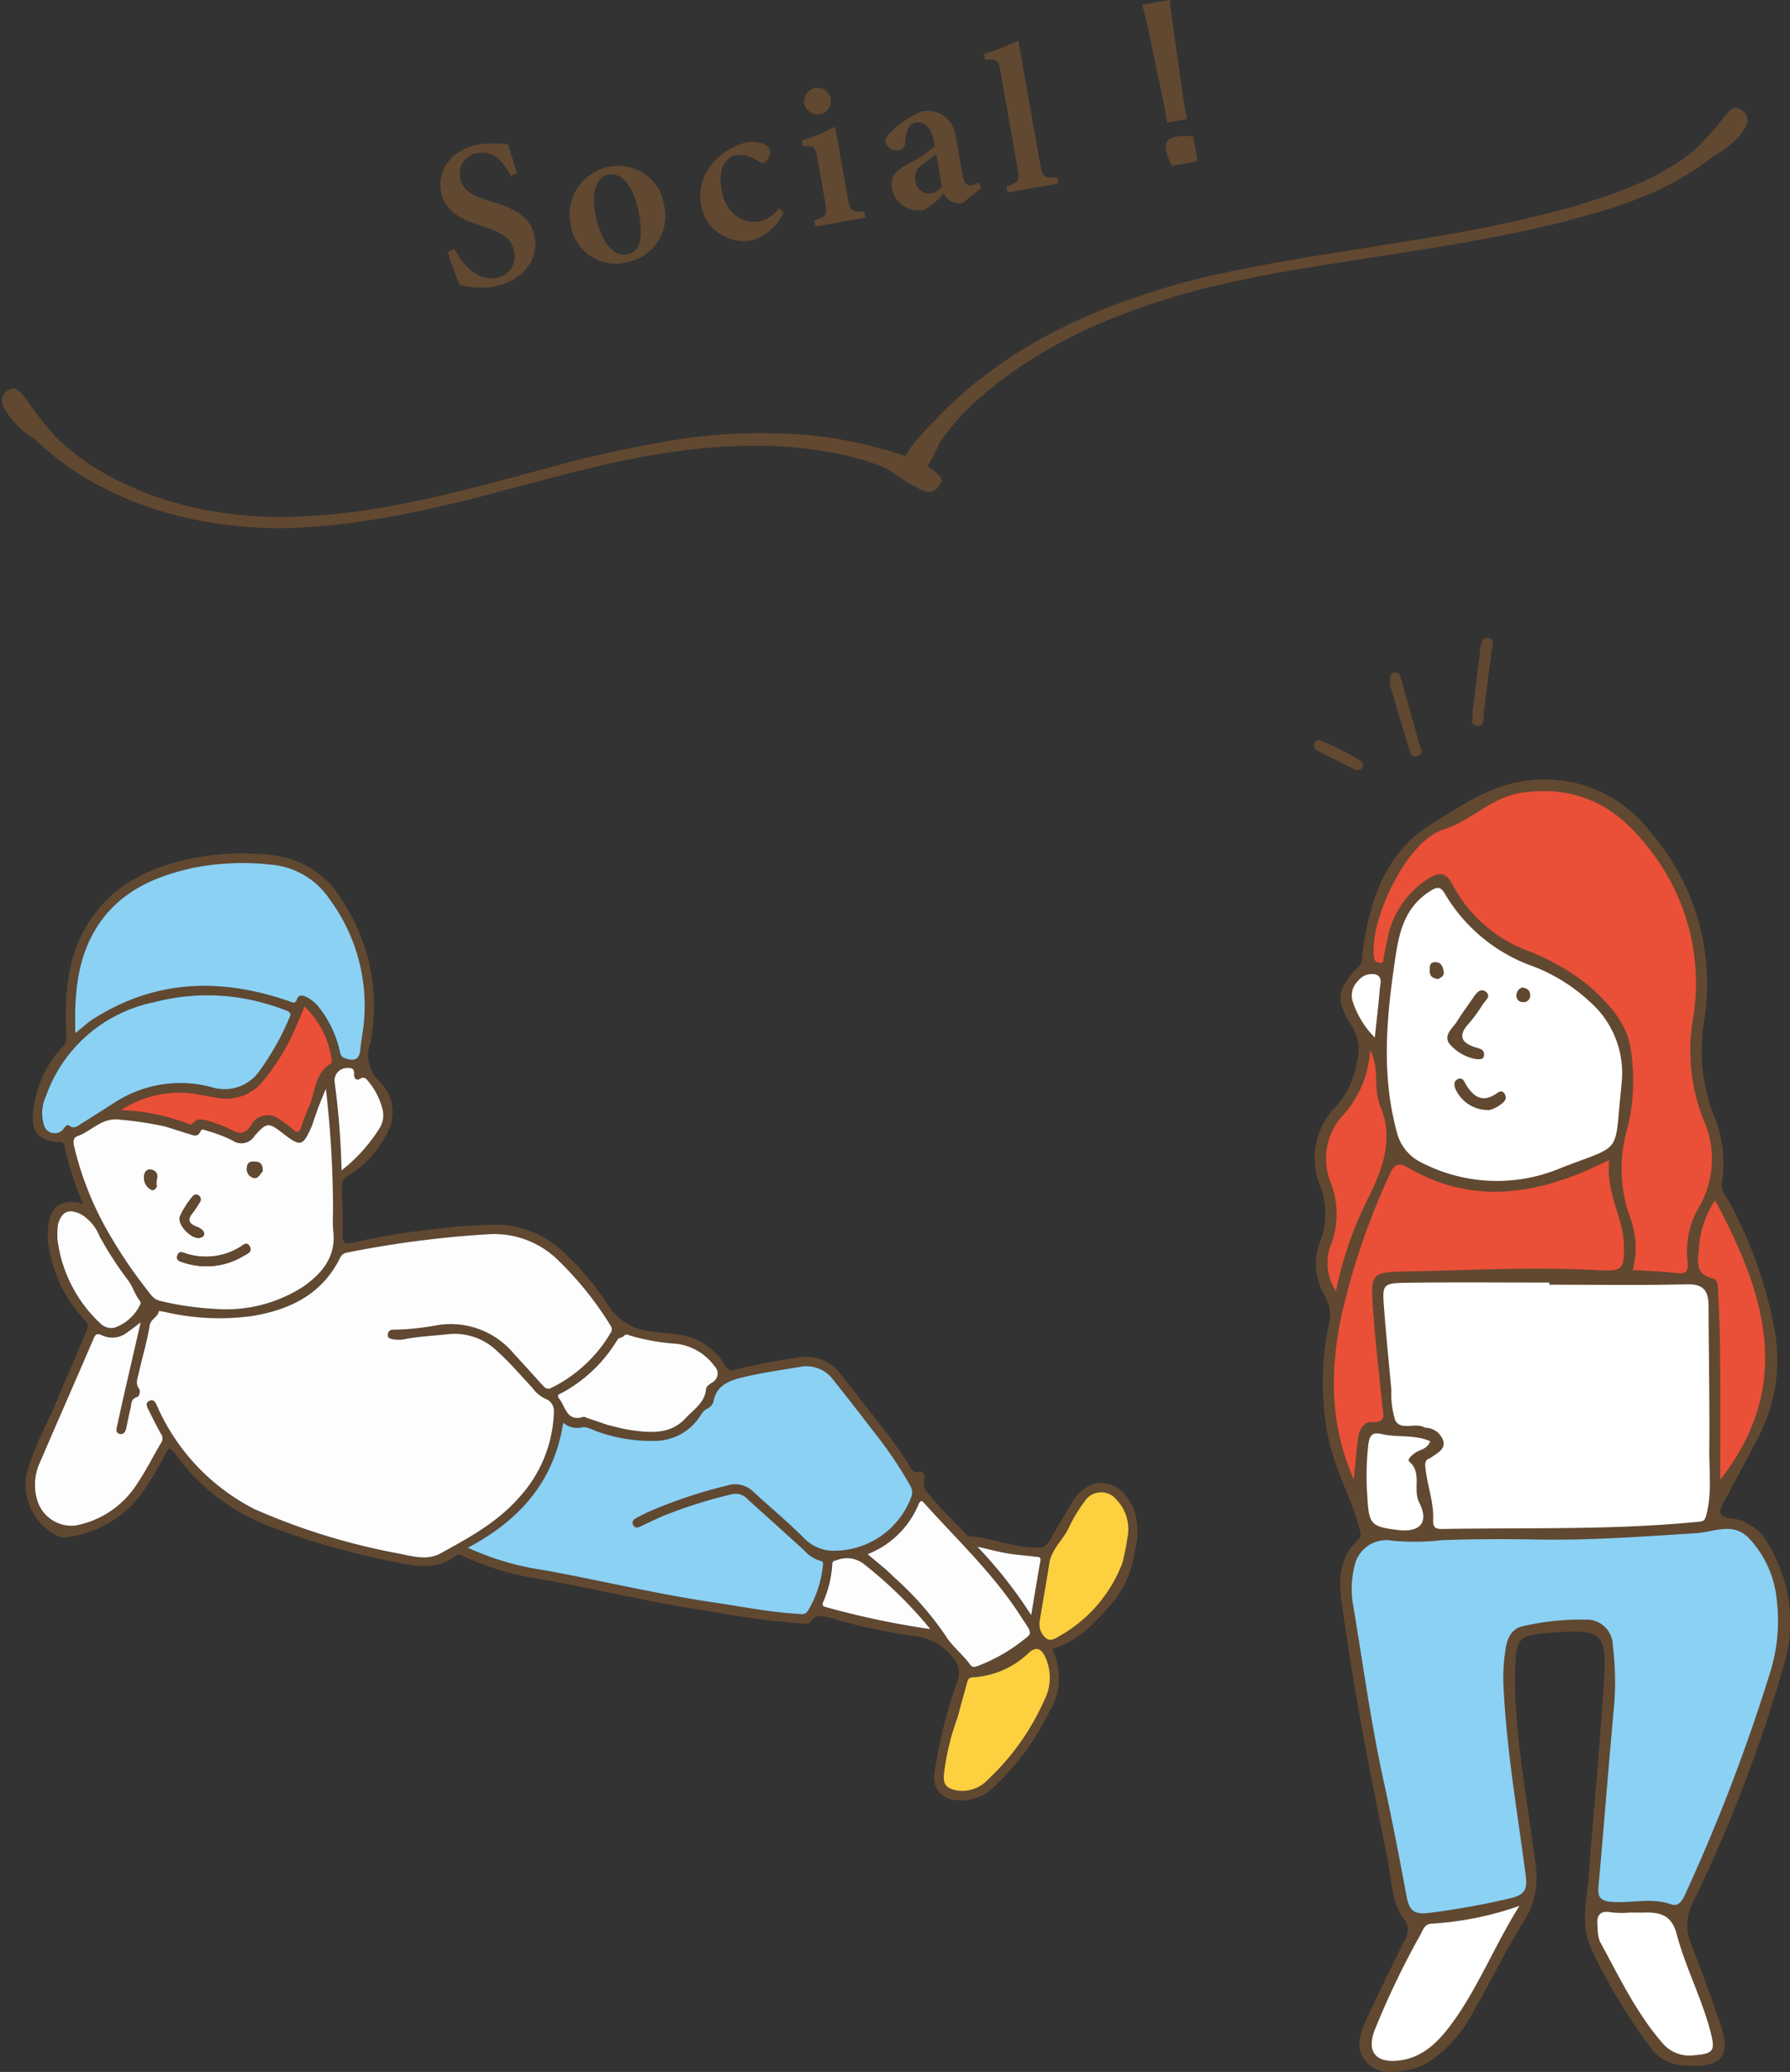 <svg xmlns="http://www.w3.org/2000/svg" xmlns:xlink="http://www.w3.org/1999/xlink" width="171.035" height="197.917" viewBox="0 0 171.035 197.917">
  <rect x="0" y="0" width="171.035" height="197.917" fill="#333333" stroke="none"/>
  <defs>
    <clipPath id="clip-path">
      <rect id="長方形_40473" data-name="長方形 40473" width="168.894" height="24.962" fill="#614831"/>
    </clipPath>
  </defs>
  <g id="グループ_2054" data-name="グループ 2054" transform="translate(-513.581 -451.083)">
    <g id="グループ_1563" data-name="グループ 1563" transform="translate(102.558 -18.623)">
      <path id="パス_6576" data-name="パス 6576" d="M-32.18-9.96c-.16-1.26-.28-2.1-.36-2.84a8.985,8.985,0,0,0-2.7-.5c-2.74,0-4.4,1.7-4.4,3.78,0,2.04,1.64,3.1,3.42,4.02,1.5.78,2.46,1.52,2.46,2.8A2.043,2.043,0,0,1-35.92-.48c-1.96,0-3.04-2.16-3.4-3.42l-.68.2a24.066,24.066,0,0,0,.58,3.28A7.2,7.2,0,0,0-38.28,0,6.345,6.345,0,0,0-36.3.3c2.84,0,4.72-1.74,4.72-3.96,0-2.08-1.6-3.12-3.5-4.08-1.7-.84-2.52-1.5-2.52-2.74a1.963,1.963,0,0,1,2.04-2.04c1.66,0,2.34,1.44,2.74,2.7Zm8.82.92A4.664,4.664,0,0,0-28-4.2,4.372,4.372,0,0,0-23.42.24a4.51,4.51,0,0,0,4.54-4.8A4.385,4.385,0,0,0-23.36-9.04Zm-.26.72c1.44,0,2.24,1.68,2.24,4.3,0,2.88-.88,3.52-1.82,3.52-1.4,0-2.3-1.92-2.3-4.4C-25.5-7.18-24.6-8.32-23.62-8.32Zm15.5,5.98a3.06,3.06,0,0,1-2.24.92c-.96,0-2.86-.88-2.86-3.58,0-2.14.98-3.02,1.96-3.02a3.114,3.114,0,0,1,2.02.96.654.654,0,0,0,.42.22c.3,0,.78-.5.8-1.02a.786.786,0,0,0-.36-.68,2.905,2.905,0,0,0-1.74-.5,5.754,5.754,0,0,0-3.26,1.2A4.8,4.8,0,0,0-15.4-3.98,4.118,4.118,0,0,0-11.18.24,4.658,4.658,0,0,0-7.76-1.88Zm5.38-8.14a1.277,1.277,0,0,0,1.3-1.26,1.264,1.264,0,0,0-1.28-1.28A1.289,1.289,0,0,0-4-11.74,1.3,1.3,0,0,0-2.74-10.48ZM-.14,0V-.6C-1.38-.74-1.48-.86-1.48-2.22V-9.06a17.88,17.88,0,0,1-3.36.74v.56c1.04.16,1.16.24,1.16,1.52v4.02C-3.68-.82-3.8-.74-5-.6V0Zm11.4-.86-.22-.6a1.563,1.563,0,0,1-.68.18c-.34,0-.66-.26-.66-1.18V-5.92a2.927,2.927,0,0,0-1-2.56,2.92,2.92,0,0,0-1.84-.56,9.276,9.276,0,0,0-3.2,1.42c-.44.3-.68.56-.68.88a1.154,1.154,0,0,0,1.1.96.7.7,0,0,0,.76-.6,3.489,3.489,0,0,1,.58-1.36.892.892,0,0,1,.74-.36c.84,0,1.4.74,1.4,2.06v.5A14.814,14.814,0,0,1,4.4-4.22c-1.06.38-1.56.92-1.56,1.94A2.551,2.551,0,0,0,5.44.24,6.736,6.736,0,0,0,7.62-.96a2.05,2.05,0,0,0,.5.8,1.761,1.761,0,0,0,1.12.4Zm-3.7-.76a1.927,1.927,0,0,1-1.12.46A1.38,1.38,0,0,1,5.16-2.68,1.455,1.455,0,0,1,6.2-4.08c.42-.22.96-.5,1.36-.72ZM18.56,0V-.6c-1.24-.12-1.38-.22-1.38-1.56V-14.12a22.527,22.527,0,0,1-3.46.7v.56c1.16.12,1.26.18,1.26,1.44v9.26c0,1.3-.12,1.4-1.34,1.56V0Zm13.2-3.92c-.02-.38-.04-.86-.04-1.08v-.34c.02-.16.02-.44.02-.8l.24-6.94c.02-.8.06-1.58.14-2.34h-2.7c.08.62.12,1.5.16,2.34l.22,6.94c.04.9.04.9.04,1.22a8.911,8.911,0,0,1-.06,1ZM32.04.22v-2.4s-1.875-.6-2.5,0,0,2.4,0,2.4Z" transform="matrix(0.985, -0.174, 0.174, 0.985, 493.859, 490.469)" fill="#614831"/>
      <g id="グループ_1562" data-name="グループ 1562" transform="matrix(0.985, -0.174, 0.174, 0.985, 411.023, 507.027)">
        <g id="グループ_1561" data-name="グループ 1561" transform="translate(0 0)" clip-path="url(#clip-path)">
          <path id="パス_4469" data-name="パス 4469" d="M86.03,22.5h0a22.6,22.6,0,0,0,1.533-2.021,20.855,20.855,0,0,1,4.709-3.643c.689-.444,1.488-.866,2.332-1.311.866-.422,1.777-.844,2.732-1.244.466-.2.955-.378,1.466-.578q.733-.267,1.533-.533c1.044-.355,2.132-.666,3.221-.955a65.645,65.645,0,0,1,12.995-1.91c.977-.044,1.933-.089,2.8-.111s1.688-.044,2.421-.044h1.977c.555.022,1.044.022,1.422.022,1.488.022,4.687.067,8.641.155,3.954.067,8.708.155,13.306-.067,2.31-.089,4.576-.311,6.686-.555,1.066-.111,2.088-.289,3.043-.466.489-.089.955-.178,1.4-.289.222-.044.444-.111.666-.155.222-.067.444-.111.644-.178a28.378,28.378,0,0,0,4.021-1.444c.977-.466,1.6-.8,1.777-.866.2-.067.378-.133.555-.2a5.339,5.339,0,0,0,.511-.244c.155-.089.333-.178.489-.267s.311-.2.444-.289a5.663,5.663,0,0,0,1.222-1.088,1.172,1.172,0,0,0-.222-1.8.612.612,0,0,0-.666-.133,1.341,1.341,0,0,0-.4.2,5.312,5.312,0,0,0-.489.355,27.269,27.269,0,0,1-3.177,2.532,4.765,4.765,0,0,1-.689.4c-.156.089-.333.178-.533.289-.222.089-.444.2-.689.311A23.892,23.892,0,0,1,157.756,7.7c-.4.089-.844.178-1.266.289-.444.089-.889.2-1.355.267-.933.178-1.91.289-2.932.422-1,.155-2.066.222-3.132.333-.533.044-1.066.067-1.622.111-.267,0-.555.022-.822.044s-.555.022-.822.044c-4.42.222-8.908.155-12.639.089s-6.686-.111-8-.133c-1.311,0-4.287-.044-8.019.089a70.728,70.728,0,0,0-12.639,1.555,53.1,53.1,0,0,0-6.286,1.8,44.672,44.672,0,0,0-5.309,2.31,38.7,38.7,0,0,0-5.664,3.554c-.422.267-.777.555-1.133.822-.333.267-.644.533-.933.777-.267.244-.533.489-.755.711-.133.133-.244.267-.355.4-.178-.089-.333-.178-.511-.267-.2-.111-.4-.222-.622-.333a6.579,6.579,0,0,0-.689-.333c-.178-.067-.444-.2-.822-.378-.178-.089-.4-.178-.622-.289-.244-.111-.489-.222-.777-.333-.555-.222-1.2-.511-1.933-.755-.378-.133-.755-.267-1.155-.4s-.822-.244-1.266-.378a52.019,52.019,0,0,0-12.773-1.866,118.355,118.355,0,0,0-13.328.578c-1.955.178-3.71.311-5.131.444-1.444.111-2.555.178-3.243.222s-1.821.133-3.243.178c-1.444.044-3.176.089-5.131.044a59.224,59.224,0,0,1-6.309-.444,39.36,39.36,0,0,1-6.686-1.4,35.554,35.554,0,0,1-6.175-2.51,31.031,31.031,0,0,1-4.887-3.2A21.756,21.756,0,0,1,5.64,6.746a14.428,14.428,0,0,1-1.355-1.8C3.263,3.3,2.708,1.97,2.242,1.1A2.8,2.8,0,0,0,1.6.171.616.616,0,0,0,.909.06,1.173,1.173,0,0,0,.353.349,1.187,1.187,0,0,0,.087,1.682a8.546,8.546,0,0,0,2.2,3.288c.155.133.578.733,1.311,1.6a26.018,26.018,0,0,0,3.154,3.2,32.69,32.69,0,0,0,5.042,3.51A35.783,35.783,0,0,0,18.28,16.12a39.765,39.765,0,0,0,7.108,1.666,62.474,62.474,0,0,0,6.753.533c1.044.022,2.044.022,2.977.022.933-.022,1.8-.044,2.577-.067,1.577-.044,2.8-.133,3.6-.178s2.021-.133,3.576-.267,3.421-.289,5.487-.466,4.332-.333,6.686-.422c2.355-.067,4.776-.067,7.153.089a54.62,54.62,0,0,1,6.864.866,39.072,39.072,0,0,1,5.731,1.577c.822.311,1.577.6,2.221.911.333.155.644.289.933.422s.533.289.777.422.444.244.644.355c.178.111.355.222.489.311.267.2.444.333.511.4.267.289.533.533.8.777s.511.489.755.689c.222.2.466.378.666.533a3.267,3.267,0,0,0,.511.4,1.211,1.211,0,0,0,1.311.133,1.7,1.7,0,0,0,.489-.422c.378-.378.133-.889-.644-1.644a1.074,1.074,0,0,1-.222-.267" transform="translate(0 0)" fill="#614831"/>
        </g>
      </g>
    </g>
    <g id="グループ_1672" data-name="グループ 1672" transform="translate(13486.859 1901.497)">
      <path id="パス_4099" data-name="パス 4099" d="M2765.61,255.878c.164,5.593,1.237,11.085,1.937,16.616a7.561,7.561,0,0,1-1.008,5.379c-1.833,2.931-3.342,6.063-5.07,9.062a12.649,12.649,0,0,1-3.531,4.125,5.852,5.852,0,0,1-2.276,1.117c-1.511.274-3.149.6-4.316-.773-1.093-1.284-.511-2.732.073-4.024,1.143-2.529,2.4-5.009,3.612-7.505a1.691,1.691,0,0,0-.119-2.139c-1.137-1.608-1.108-3.774-1.5-5.714-1.658-8.13-3.26-16.274-4.378-24.5-.288-2.118-.226-4.244,1.513-5.871.413-.386.317-.677.182-1.174-.8-2.951-2.365-5.622-2.971-8.664a26.7,26.7,0,0,1,0-10.511,3.781,3.781,0,0,0-.347-3.049,5.918,5.918,0,0,1-.386-5.273,7.452,7.452,0,0,0-.022-5.166,7,7,0,0,1,1.464-7.6,8.268,8.268,0,0,0,2.032-4.253,4.383,4.383,0,0,0-.458-3.422c-1.65-2.516-1.5-3.494.646-5.755.431-.454.3-.945.367-1.42.646-4.849,2.208-9.446,6.466-12.085,2.993-1.856,6.055-4.009,9.873-4.288a12.721,12.721,0,0,1,11.2,5.049,22.122,22.122,0,0,1,5,18.49,17.429,17.429,0,0,0,1.012,8.559,11.631,11.631,0,0,1,.775,6.343c-.162.724.375,1.285.683,1.873a40.78,40.78,0,0,1,4.382,12.461,15.908,15.908,0,0,1-1.626,10.09c-1.071,2.067-2.188,4.111-3.284,6.165-.466.872-.551,1.415.772,1.521a4.6,4.6,0,0,1,3.493,2.465,14.244,14.244,0,0,1,1.416,11.836,138.7,138.7,0,0,1-8.594,22.349,4.607,4.607,0,0,0-.154,4.085q1.435,3.728,2.736,7.506c1.183,3.444-.072,4.395-4.04,3.959a4.19,4.19,0,0,1-2.769-1.863,54.365,54.365,0,0,1-5.5-9.207c-1.086-2.275-.4-4.821-.226-7.24.438-6.023,1.045-12.034,1.417-18.06.306-4.969-.1-5.266-4.989-4.91-3.176.231-3.409.476-3.485,3.7-.013.57,0,1.14,0,1.711" transform="translate(-15594.122 -1544.916)" fill="#614831"/>
      <path id="パス_4100" data-name="パス 4100" d="M2846.6,85.9c.244-1.982.486-4,.748-6.02.063-.486.136-1.145.792-1.028.594.106.364.692.3,1.138-.27,2.017-.52,4.037-.769,6.057-.06.483.114,1.232-.565,1.216-.914-.022-.356-.854-.51-1.362" transform="translate(-15679.175 -1468.334)" fill="#614831"/>
      <path id="パス_4101" data-name="パス 4101" d="M2794.113,102.128c.071-.607-.047-1.035.407-1.125.536-.106.6.286.713.712.541,2.025,1.141,4.034,1.7,6.055.108.4.505.92-.119,1.189s-.754-.354-.872-.733c-.657-2.11-1.27-4.233-1.823-6.1" transform="translate(-15634.598 -1487.156)" fill="#614831"/>
      <path id="パス_4102" data-name="パス 4102" d="M2750.6,146.349c-.121.557-.539.553-.91.378-1.167-.551-2.312-1.148-3.462-1.735a.524.524,0,0,1-.309-.685.412.412,0,0,1,.521-.312,20.592,20.592,0,0,1,4.03,2.045c.076.049.087.2.131.309" transform="translate(-15593.613 -1523.685)" fill="#614831"/>
      <path id="パス_4103" data-name="パス 4103" d="M2784.437,660.717c.32,6.2,1.343,11.978,2.1,17.786.171,1.3.069,1.934-1.467,2.286a73.567,73.567,0,0,1-7.869,1.409c-1.378.162-1.8-.347-2.024-1.55-.7-3.739-1.414-7.478-2.228-11.193-1.217-5.557-1.961-11.191-2.909-16.792a9.125,9.125,0,0,1,.18-3.727,3.1,3.1,0,0,1,3.606-2.3,23.723,23.723,0,0,0,4.792-.061q4.443-.147,8.893-.057c5.137.1,10.249-.284,15.367-.609,1.673-.106,3.468-1.095,5,.482a9.994,9.994,0,0,1,2.682,6.13,16.47,16.47,0,0,1-.566,6.41,173.8,173.8,0,0,1-8.252,21.572c-.269.606-.659,1.084-1.255.872-1.893-.671-3.812-.1-5.712-.242-1.04-.076-1.365-.409-1.271-1.458.524-5.784.962-11.577,1.5-17.36a27.907,27.907,0,0,0-.126-5.624,2.5,2.5,0,0,0-2.66-2.52,24.525,24.525,0,0,0-5.933.626c-1.151.251-1.554,1.271-1.675,2.332a16.567,16.567,0,0,0-.171,3.59" transform="translate(-15614.047 -1949.874)" fill="#8bd1f4"/>
      <path id="パス_4104" data-name="パス 4104" d="M2805.862,488.967c4.383,0,8.768.072,13.148-.037,1.622-.04,2.074.643,2.079,2.063.016,4.558.113,9.116.073,13.673-.019,2.085.257,4.178-.277,6.271-.162.634-.339.632-.8.678-8.124.8-16.274.546-24.416.685-.747.013-.923-.194-.893-.933.067-1.71-.606-3.33-.748-5.037-.061-.73.3-.675.6-.889.545-.4,1.315-.74,1.122-1.533a1.827,1.827,0,0,0-1.662-1.276.493.493,0,0,1-.166-.039c-.883-.487-2.239.352-2.771-.678a8.112,8.112,0,0,1-.365-2.852c-.241-2.607-.5-5.213-.7-7.823-.183-2.348-.156-2.429,2.281-2.461,4.5-.06,9-.017,13.5-.017v.208" transform="translate(-15631.115 -1816.663)" fill="#fff"/>
      <path id="パス_4105" data-name="パス 4105" d="M2808.561,222.149a8.34,8.34,0,0,0-.171-4.817,13.742,13.742,0,0,1-.312-8.82,19.335,19.335,0,0,0,.291-7.471c-.4-2.582-2.124-4.348-3.945-6a21.843,21.843,0,0,0-6.2-3.512,13.4,13.4,0,0,1-6.846-6.138c-.613-1.176-1.179-1.368-2.373-.615a8.8,8.8,0,0,0-3.916,5.919c-.111.5-.193,1-.306,1.5-.066.289.027.743-.55.573-.34-.1-.381-.324-.413-.634-.363-3.547,3.157-10.969,6.617-12.049,2.748-.857,4.578-3.121,7.6-3.543,5.025-.7,8.724,1.17,11.65,4.819a20.682,20.682,0,0,1,4.585,17.08,17.95,17.95,0,0,0,1.07,9.391,9.159,9.159,0,0,1-.549,8.479,8.406,8.406,0,0,0-.983,5.12c.067.83-.149,1.116-1.023,1.012-1.352-.162-2.718-.2-4.225-.3" transform="translate(-15625.832 -1551.244)" fill="#e95037"/>
      <path id="パス_4106" data-name="パス 4106" d="M2814.662,256.619c-.025.284-.047.567-.076.851-.625,6.011.179,4.919-5.745,7.222a15.7,15.7,0,0,1-13.214-.487,4.416,4.416,0,0,1-2.455-3.018c-1.52-5.652-.931-11.259-.073-16.916.376-2.479,1.04-4.615,3.266-6.032.652-.415,1.005-.494,1.44.286a15.936,15.936,0,0,0,8.389,6.888,16.623,16.623,0,0,1,5.447,3.4,9.037,9.037,0,0,1,3.021,7.805" transform="translate(-15633.001 -1603.527)" fill="#fff"/>
      <path id="パス_4107" data-name="パス 4107" d="M2760.481,441.483c-2.251-5.118-2.265-10.121-1.271-15.242a67.611,67.611,0,0,1,4.665-13.819c.476-1.1.832-1.283,1.953-.636,5.428,3.135,10.99,2.651,16.558.334.778-.324,1.533-.7,2.5-1.147-.253,2.272.59,4.2,1.122,6.2a8.077,8.077,0,0,1,.28,1.843c.064,2.415-.1,2.614-2.536,2.476-6.049-.342-12.091.012-18.135.12-3.465.062-3.536.129-3.3,3.615.211,3.068.589,6.125.883,9.188.074.772.511,1.68-1.022,1.588-.756-.045-1.2.788-1.3,1.579-.147,1.208-.252,2.421-.4,3.9" transform="translate(-15604.403 -1750.576)" fill="#e95037"/>
      <path id="パス_4108" data-name="パス 4108" d="M2796.715,885.185c-2.526,4.068-4.068,8.1-6.67,11.527-1.207,1.588-2.646,2.976-4.8,3.244-2.213.274-3.147-.793-2.373-2.869a79.278,79.278,0,0,1,4.4-9.173c.218-.414.371-.969,1.027-1.026a30.645,30.645,0,0,0,8.417-1.7" transform="translate(-15624.813 -2153.549)" fill="#fff"/>
      <path id="パス_4109" data-name="パス 4109" d="M2929.182,889.06c.456,0,.913.01,1.368,0,1.528-.036,2.638.2,3.134,2.082.835,3.17,2.4,6.119,3.227,9.312.472,1.818.29,2.086-1.573,2.235a3.349,3.349,0,0,1-2.937-1.07c-2.579-2.933-4.234-6.446-6.08-9.834a3.922,3.922,0,0,1-.2-1.34c-.128-1.025.115-1.645,1.356-1.4a9.137,9.137,0,0,0,1.707.019" transform="translate(-15746.747 -2156.781)" fill="#fff"/>
      <path id="パス_4110" data-name="パス 4110" d="M2991.8,436.5c4.714,8.809,7.637,17.58.486,26.715,0-4.093.018-8.1-.008-12.1-.013-1.937-.092-3.875-.185-5.81-.023-.489.028-1.207-.541-1.341-1.792-.423-1.352-1.783-1.3-2.936a9.353,9.353,0,0,1,1.552-4.527" transform="translate(-15801.201 -1772.269)" fill="#e95037"/>
      <path id="パス_4111" data-name="パス 4111" d="M2757.83,340.807c.925,1.867.313,3.554.87,5.051.019.052,0,.118.026.168,1.407,3.183.365,6.028-1.062,8.912a35.66,35.66,0,0,0-3.1,8.926,4.853,4.853,0,0,1-.4-4.624,8.366,8.366,0,0,0-.07-5.667,6.094,6.094,0,0,1,1.257-6.633,10.15,10.15,0,0,0,2.482-6.133" transform="translate(-15600.19 -1690.95)" fill="#e95037"/>
      <path id="パス_4112" data-name="パス 4112" d="M2785.459,585.535c-.282.77-.939.784-1.388,1.081-.347.23-.851.657-.606.87,1.256,1.092.3,2.627.948,3.912.967,1.922.066,2.882-2.082,2.615-2.541-.315-2.74-.549-2.88-3.246a26.111,26.111,0,0,1,.1-4.926c.112-.822.334-1.212,1.3-.984,1.474.347,3.06.008,4.6.678" transform="translate(-15622.082 -1898.282)" fill="#fff"/>
      <path id="パス_4113" data-name="パス 4113" d="M2772.151,298.622a8.631,8.631,0,0,1-2.083-3.373,1.926,1.926,0,0,1,.491-2.033,1.679,1.679,0,0,1,1.665-.619c.742.23.437.964.4,1.485-.113,1.446-.293,2.887-.469,4.539" transform="translate(-15614.073 -1649.936)" fill="#fff"/>
      <path id="パス_4114" data-name="パス 4114" d="M2833.433,309.6a4.309,4.309,0,0,1-2.538-1.495c-.533-.833.344-1.44.743-2.079.477-.765,1.014-1.494,1.526-2.237.292-.424.67-.992,1.188-.651.633.418.012.875-.251,1.262a14.644,14.644,0,0,1-1.292,1.777c-1.117,1.2-.743,1.908.678,2.328.391.116.793.194.749.728-.03.37-.292.432-.8.367" transform="translate(-15665.712 -1658.854)" fill="#614831"/>
      <path id="パス_4115" data-name="パス 4115" d="M2838.608,362.154a3.4,3.4,0,0,1-3.229-1.923c-.175-.367-.26-.85.208-1.035.49-.194.6.291.812.626.642,1,1.448,1.633,2.685.871.323-.2.694-.573.985-.023.233.44-.1.749-.445.981a2.838,2.838,0,0,1-1.016.5" transform="translate(-15669.546 -1706.539)" fill="#614831"/>
      <path id="パス_4116" data-name="パス 4116" d="M2820.3,286.753c-.509-.074-.805-.261-.8-.768.006-.407-.051-.849.544-.847s.729.478.8.924c.067.421-.3.547-.547.692" transform="translate(-15656.171 -1643.643)" fill="#614831"/>
      <path id="パス_4117" data-name="パス 4117" d="M2875.218,301.289c.489.039.741.268.77.641a.63.63,0,0,1-.708.749.6.6,0,0,1-.594-.688.785.785,0,0,1,.531-.7" transform="translate(-15703.068 -1657.369)" fill="#614831"/>
      <path id="パス_4169" data-name="パス 4169" d="M1931.772,249.42a28.932,28.932,0,0,1-1.783-5.536c-.061-.321-.221-.331-.476-.338-1.845-.053-2.722-.924-2.517-2.759a10.687,10.687,0,0,1,2.885-6.429.86.86,0,0,0,.306-.766c-.238-4.377.082-8.661,3.006-12.246,2.35-2.882,5.625-4.221,9.141-4.931a24.188,24.188,0,0,1,7.853-.228,8.763,8.763,0,0,1,6.388,4.344,18.2,18.2,0,0,1,2.761,12.942,3.314,3.314,0,0,1-.078.515,3.393,3.393,0,0,0,.845,3.771,4.053,4.053,0,0,1,1.055,4.191,9.817,9.817,0,0,1-3.995,4.767,1.141,1.141,0,0,0-.655,1.2c.021,1.472.129,2.947.059,4.413-.045.935.329.968,1.039.807a70.879,70.879,0,0,1,8.463-1.35,46.361,46.361,0,0,1,5.092-.346,9.361,9.361,0,0,1,6.518,2.614,26.826,26.826,0,0,1,4.338,5.181,5.379,5.379,0,0,0,3.9,2.374c.8.139,1.61.184,2.415.283a6.015,6.015,0,0,1,4.8,3.024c.266.468.517.484.962.365a60.246,60.246,0,0,1,5.951-1.139,4.1,4.1,0,0,1,4.184,1.639c1.419,1.8,2.812,3.611,4.22,5.415a36.508,36.508,0,0,1,2.341,3.349c.2.319.277.66.867.506.488-.128.556.488.478.816a1.346,1.346,0,0,0,.408,1.245c1.072,1.372,2.346,2.556,3.536,3.818.1.1.212.257.326.265,2.194.149,4.255,1.079,6.479,1.087a1.2,1.2,0,0,0,1.209-.616c.685-1.171,1.369-2.343,2.083-3.5a3.813,3.813,0,0,1,2.025-1.912c1.994-.643,3.478.947,4.067,2.6a7.171,7.171,0,0,1-.016,3.859,9.793,9.793,0,0,1-1.874,4.539c-1.655,1.934-3.351,3.936-6,4.713a6.2,6.2,0,0,1-.312,6.058,24.413,24.413,0,0,1-5.209,7.073,4.391,4.391,0,0,1-3.714,1.3,2.134,2.134,0,0,1-2.027-2.517,45.444,45.444,0,0,1,2.181-8.765,2.09,2.09,0,0,0-.392-2.277,5.157,5.157,0,0,0-3.644-2.095,53.856,53.856,0,0,1-7.988-1.722c-.7-.175-1.435-.493-1.986.359-.166.256-.525.159-.817.15a75.857,75.857,0,0,1-8.435-1.1c-5.513-.8-10.928-2.113-16.4-3.11a26.947,26.947,0,0,1-7.569-2.229c-.263-.134-.452-.207-.7-.016-1.819,1.428-3.863.977-5.838.589a74.45,74.45,0,0,1-12.116-3.476,19.868,19.868,0,0,1-8.641-6.6c-.053-.068-.1-.14-.157-.208-.595-.753-.606-.759-1.068.122a29.549,29.549,0,0,1-2.077,3.5,10.53,10.53,0,0,1-7.523,4.317.8.8,0,0,1-.341-.039,5.425,5.425,0,0,1-3.238-5.965c.643-2.553,1.957-4.823,2.971-7.219q1.388-3.28,2.792-6.553a.8.8,0,0,0-.213-.989,13.318,13.318,0,0,1-3.457-7.254,7.29,7.29,0,0,1-.034-1.467c.128-2.1,1.206-2.913,3.339-2.414m5.507,11.351c-.54.4-.911.7-1.3.969a2.324,2.324,0,0,1-2.391.273c-.558-.264-.657-.044-.841.383-1.685,3.906-3.4,7.8-5.079,11.708a5.1,5.1,0,0,0-.2,3.884,3.42,3.42,0,0,0,3.58,2.188,8.908,8.908,0,0,0,5.88-3.976c.858-1.262,1.538-2.644,2.322-3.957a.744.744,0,0,0-.061-.865c-.424-.758-.8-1.542-1.193-2.318-.151-.3-.281-.625.136-.8s.55.175.693.458c.092.181.157.375.251.555a20.211,20.211,0,0,0,9.094,9.344,62.215,62.215,0,0,0,13.942,4.267c1.232.269,2.612.609,3.755-.016,2.692-1.471,5.429-2.956,7.495-5.291a12.657,12.657,0,0,0,3.4-8.244,1.238,1.238,0,0,0-.676-1.206,3.185,3.185,0,0,1-1.39-1.113c-1.084-1.163-2.118-2.372-3.3-3.443a5.845,5.845,0,0,0-4.742-1.673c-1.29.139-2.587.207-3.871.416a3.231,3.231,0,0,1-1.459.062c-.216-.063-.472-.1-.435-.432a.457.457,0,0,1,.512-.467,25.8,25.8,0,0,0,4.291-.451,7.868,7.868,0,0,1,7.221,2.711q1.378,1.5,2.743,3.019c.248.276.491.479.89.255a13.441,13.441,0,0,0,5.636-5.241.614.614,0,0,0-.026-.717,32.075,32.075,0,0,0-5.177-6.395,8.694,8.694,0,0,0-6.423-2.31,98.023,98.023,0,0,0-13.636,1.772.849.849,0,0,0-.619.538c-1.728,3.437-4.751,4.9-8.341,5.5a23.075,23.075,0,0,1-8.357-.378c-.2-.039-.4-.064-.6-.1-.06.6-.762.729-.871,1.388-.255,1.541-.711,3.049-1.054,4.577-.108.482-.336.969.044,1.485.152.206.046.705-.2.776-.633.184-.522.7-.629,1.118-.16.617-.273,1.246-.409,1.869-.075.347-.252.633-.645.52-.369-.106-.292-.438-.227-.73.215-.962.422-1.926.642-2.888.521-2.277,1.047-4.553,1.616-7.023m31.25,21.528a26.364,26.364,0,0,0,7.389,2.16c5.387,1,10.721,2.272,16.144,3.074,2.663.394,5.308.927,8,1.084.34.02.7.137.978-.315a10.326,10.326,0,0,0,1.4-4.165c.028-.21.152-.522-.274-.6a3.234,3.234,0,0,1-1.5-.988q-2.662-2.415-5.335-4.817a1.563,1.563,0,0,0-1.54-.555,46.379,46.379,0,0,0-6.614,2.089c-.717.311-1.424.647-2.128.988-.263.127-.529.183-.694-.082-.188-.3-.035-.551.265-.707.36-.187.717-.383,1.084-.554a45.975,45.975,0,0,1,7.561-2.539,2.477,2.477,0,0,1,2.547.586c1.617,1.485,3.311,2.892,4.86,4.444a3.918,3.918,0,0,0,2.946,1.184,7.88,7.88,0,0,0,7.276-5.109,1.216,1.216,0,0,0-.067-1.061,37.652,37.652,0,0,0-3.552-5.249q-1.869-2.454-3.792-4.866a3.209,3.209,0,0,0-3.28-1.265c-1.794.3-3.593.554-5.366.977-1.357.323-2.562.763-2.852,2.365a1.036,1.036,0,0,1-.573.627,1.558,1.558,0,0,0-.566.526,5.191,5.191,0,0,1-4.455,2.563,15.176,15.176,0,0,1-5.458-.886c-.491-.168-1.043-.513-1.479-.408a2.046,2.046,0,0,1-1.813-.444c-.861,5.609-4.159,9.326-9.119,11.946m-13.554-43.841a35.267,35.267,0,0,0-1.313,3.482c-.908,2.06-1.076,2.105-2.85.733-1.325-1.025-1.5-1.007-2.645.274a1.486,1.486,0,0,1-2.132.445,13.675,13.675,0,0,0-2.433-.927c-.2-.043-.485-.249-.609.053-.259.628-.7.371-1.1.259-.781-.223-1.545-.5-2.327-.725a34.58,34.58,0,0,0-4.18-.637c-1.678-.258-2.579.861-3.8,1.421a.9.9,0,0,1-.153.081c-.665.152-.623.583-.5,1.117a30.6,30.6,0,0,0,3.593,8.725,43.73,43.73,0,0,0,3.23,4.738c.428.543.7,1.083,1.452,1.24a28.247,28.247,0,0,0,5.152.745,13.577,13.577,0,0,0,8.51-2.163c1.747-1.249,3.076-2.8,2.815-5.209-.1-.885-.005-1.788-.033-2.682a100.8,100.8,0,0,0-.679-10.969m-23.942-5.318c.653-.517,1.163-1,1.743-1.367,5.921-3.76,12.18-3.927,18.643-1.686.4.137.626.317.815-.242.118-.348.495-.329.823-.175a3.712,3.712,0,0,1,1.269,1.031,10.555,10.555,0,0,1,2,4.293c.094.376.194.476.616.6,1.085.323,1.263-.235,1.342-1.057.036-.375.093-.747.149-1.12a17.14,17.14,0,0,0-3.106-13.068,7.5,7.5,0,0,0-5.652-3.306,24.639,24.639,0,0,0-7.327.3c-3.662.8-7.026,2.23-9.182,5.554-2,3.082-2.234,6.55-2.137,10.246m17.983-2.877a19.96,19.96,0,0,0-10.467-.071,13.852,13.852,0,0,0-10.334,8.989,3.838,3.838,0,0,0-.189,2.715,1.064,1.064,0,0,0,1.927.322c.136-.169.3-.382.486-.245.516.383.864,0,1.227-.226,1.015-.619,2.01-1.271,3.016-1.907a11.523,11.523,0,0,1,9.407-1.53,4.06,4.06,0,0,0,4.582-1.622,25.191,25.191,0,0,0,2.836-5.054c.154-.331.086-.478-.266-.632a18.538,18.538,0,0,0-2.226-.741m57.721,52.646c.906.783,1.763,1.429,2.508,2.187a30.33,30.33,0,0,1,4.892,5.531c.615,1.035,1.664,1.833,2.4,2.838.236.324.473.209.743.114a16.2,16.2,0,0,0,4.222-2.38c.945-.7.94-.705.3-1.7-.078-.122-.168-.236-.244-.359-2.592-4.161-6.166-7.489-9.408-11.1-.242-.269-.35-.3-.531.066a8.693,8.693,0,0,1-4.884,4.8m-24.768-12.318c.568.128,1.324.349,2.1.463,1.9.28,3.847.437,5.276-1.127.745-.816,1.834-1.468,1.956-2.769.027-.294.315-.458.56-.628a.979.979,0,0,0,.247-1.578,5.283,5.283,0,0,0-3.635-2.139,20.318,20.318,0,0,1-4.518-.809.41.41,0,0,0-.537.084c-.164.179-.462.1-.621.395a13.875,13.875,0,0,1-5.2,4.984c-.2.126-.667.178-.331.595.616.764.706,2.225,2.288,1.745.138-.042.33.082.494.137.578.193,1.154.389,1.922.648m33.342,27.962a23.129,23.129,0,0,0-1.287,5.4c-.078.961.219,1.3,1.147,1.517a3.354,3.354,0,0,0,3.075-1.038,23.266,23.266,0,0,0,5.338-7.494,4.691,4.691,0,0,0,.1-4.253c-.374-.812-.887-.931-1.528-.372a8.392,8.392,0,0,1-5.365,2.363c-.407.01-.483.247-.561.526-.312,1.116-.614,2.235-.92,3.352m-79.949-58.047a19.438,19.438,0,0,1,6.451,1.308c.125.045.273.12.4-.023.563-.651,1.235-.343,1.848-.155a10.912,10.912,0,0,1,2.006.817c.815.442,1.289.2,1.776-.524a1.773,1.773,0,0,1,2.7-.53,7.679,7.679,0,0,1,1.243.93c.438.406.662.291.84-.215a15.676,15.676,0,0,1,.673-1.787c.719-1.444.532-3.359,2.215-4.311.042-.024.041-.164.026-.243a8.555,8.555,0,0,0-2.623-5.184c-.223.535-.4.995-.6,1.441a21.5,21.5,0,0,1-3.375,5.715,4.5,4.5,0,0,1-4.268,1.591c-.714-.122-1.427-.246-2.138-.382a10.221,10.221,0,0,0-7.171,1.552m95.767,43.115c.136-.691.339-1.452.426-2.226a4.069,4.069,0,0,0-1.042-3.688,1.877,1.877,0,0,0-3.043.171,14.256,14.256,0,0,0-1.554,2.6c-.558,1.13-1.611,1.978-1.821,3.307-.292,1.859-.635,3.711-.93,5.57a1.741,1.741,0,0,0,.569,1.554c.451.418.957.054,1.356-.181a13.466,13.466,0,0,0,6.038-7.1m-101.765-32.156a8.561,8.561,0,0,0-.042,1.365,13.218,13.218,0,0,0,4.144,8.085,1.5,1.5,0,0,0,1.292.37,4.3,4.3,0,0,0,2.492-2.261.333.333,0,0,0-.053-.314c-.489-.607-.667-1.38-1.159-2.005a33.764,33.764,0,0,1-2.688-4.155,4.356,4.356,0,0,0-1.7-2.062c-1.116-.588-1.91-.438-2.289.978m83.371,38.605a40.707,40.707,0,0,0-6.27-6.154,2.622,2.622,0,0,0-2.639-.445c-.215.083-.443.045-.461.38a10.559,10.559,0,0,1-.833,3.536c-.1.234-.231.465.2.575a79.661,79.661,0,0,0,10.006,2.107m-56.268-43.814a15.635,15.635,0,0,0,3.691-4.126,2.331,2.331,0,0,0,.189-1.855,6.616,6.616,0,0,0-1.259-2.454c-.23-.272-.395-.6-.886-.3-.341.21-.567-.147-.535-.445.074-.688-.421-.608-.786-.6a1.2,1.2,0,0,0-1.077,1.344,74.921,74.921,0,0,1,.663,8.437m65.9,42.481c.312-1.842.585-3.511.881-5.175.08-.451-.25-.379-.472-.408-.888-.114-1.786-.166-2.667-.316-.909-.155-1.8-.4-2.883-.64a43.04,43.04,0,0,1,5.142,6.539" transform="translate(-14897.117 -1584.868)" fill="#614831"/>
      <path id="パス_4170" data-name="パス 4170" d="M1942.461,466.467c-.569,2.47-1.095,4.746-1.616,7.023-.22.961-.427,1.925-.642,2.888-.066.292-.142.624.227.73.393.113.57-.172.645-.52.135-.623.248-1.252.408-1.869.108-.414,0-.934.629-1.118.242-.07.347-.57.2-.776-.38-.515-.152-1-.044-1.485.342-1.528.8-3.035,1.053-4.577.109-.659.811-.792.871-1.388.2.032.4.057.6.1a23.075,23.075,0,0,0,8.356.378c3.59-.6,6.613-2.063,8.341-5.5a.849.849,0,0,1,.619-.538,98.059,98.059,0,0,1,13.636-1.772,8.7,8.7,0,0,1,6.422,2.31,32.089,32.089,0,0,1,5.177,6.395.614.614,0,0,1,.025.717,13.442,13.442,0,0,1-5.636,5.241c-.4.224-.642.021-.89-.255q-1.366-1.514-2.743-3.018a7.867,7.867,0,0,0-7.221-2.711,25.8,25.8,0,0,1-4.291.451.457.457,0,0,0-.512.467c-.037.334.219.368.435.432a3.233,3.233,0,0,0,1.459-.062c1.284-.209,2.581-.277,3.871-.416a5.845,5.845,0,0,1,4.742,1.673c1.182,1.07,2.215,2.279,3.3,3.443a3.181,3.181,0,0,0,1.39,1.113,1.238,1.238,0,0,1,.675,1.206,12.657,12.657,0,0,1-3.4,8.244c-2.066,2.335-4.8,3.82-7.495,5.291-1.143.624-2.523.285-3.755.016a62.219,62.219,0,0,1-13.942-4.267,20.21,20.21,0,0,1-9.094-9.344c-.094-.18-.159-.374-.251-.555-.143-.283-.272-.639-.693-.458s-.287.505-.136.8c.392.776.769,1.56,1.193,2.318a.744.744,0,0,1,.061.865c-.785,1.313-1.464,2.7-2.322,3.957a8.909,8.909,0,0,1-5.88,3.976,3.42,3.42,0,0,1-3.58-2.189,5.1,5.1,0,0,1,.2-3.884c1.681-3.908,3.394-7.8,5.079-11.708.184-.427.283-.647.841-.383a2.324,2.324,0,0,0,2.391-.273c.389-.268.76-.564,1.3-.969" transform="translate(-14902.298 -1790.564)" fill="#fdfdfd"/>
      <path id="パス_4171" data-name="パス 4171" d="M2207.646,559.49c4.959-2.62,8.257-6.337,9.118-11.946a2.046,2.046,0,0,0,1.813.444c.436-.1.988.241,1.479.408a15.178,15.178,0,0,0,5.458.886,5.191,5.191,0,0,0,4.455-2.563,1.554,1.554,0,0,1,.566-.526,1.037,1.037,0,0,0,.573-.627c.29-1.6,1.495-2.042,2.852-2.365,1.773-.423,3.571-.678,5.365-.977a3.209,3.209,0,0,1,3.28,1.266q1.922,2.412,3.792,4.866a37.646,37.646,0,0,1,3.552,5.249,1.217,1.217,0,0,1,.068,1.061,7.881,7.881,0,0,1-7.276,5.109,3.92,3.92,0,0,1-2.946-1.184c-1.548-1.552-3.242-2.959-4.859-4.444a2.476,2.476,0,0,0-2.547-.586,45.961,45.961,0,0,0-7.561,2.539c-.367.172-.724.367-1.084.555-.3.156-.452.4-.265.706.165.265.431.209.694.082.7-.34,1.41-.677,2.128-.988a46.366,46.366,0,0,1,6.614-2.089,1.562,1.562,0,0,1,1.54.554q2.676,2.4,5.335,4.817a3.234,3.234,0,0,0,1.5.988c.426.081.3.392.274.6a10.325,10.325,0,0,1-1.4,4.165c-.281.452-.638.334-.978.315-2.695-.157-5.339-.69-8-1.084-5.424-.8-10.758-2.077-16.145-3.074a26.364,26.364,0,0,1-7.388-2.16" transform="translate(-15136.232 -1862.059)" fill="#8bd1f4"/>
      <path id="パス_4172" data-name="パス 4172" d="M1981.015,365.657a100.831,100.831,0,0,1,.679,10.969c.027.894-.063,1.8.033,2.682.26,2.4-1.068,3.96-2.815,5.209a13.579,13.579,0,0,1-8.51,2.163,28.247,28.247,0,0,1-5.152-.745c-.752-.157-1.024-.7-1.452-1.24a43.766,43.766,0,0,1-3.23-4.738,30.611,30.611,0,0,1-3.593-8.725c-.124-.534-.166-.965.5-1.117a.9.9,0,0,0,.153-.081c1.224-.561,2.125-1.68,3.8-1.421a34.615,34.615,0,0,1,4.18.637c.782.22,1.546.5,2.327.725.392.112.836.37,1.1-.259.124-.3.409-.1.609-.053a13.658,13.658,0,0,1,2.433.927,1.487,1.487,0,0,0,2.132-.445c1.149-1.281,1.32-1.3,2.645-.274,1.774,1.372,1.942,1.328,2.85-.733a35.268,35.268,0,0,1,1.313-3.482m-12.954,15.854-.335-.092c-.32-.087-.714-.353-.89.133-.194.534.3.606.638.72a6.876,6.876,0,0,0,5.759-.7c.3-.166.779-.353.515-.842-.29-.536-.634-.137-.936.041a6.207,6.207,0,0,1-4.75.736m-1.008-3.625c-.215.813,1.181,2.21,1.948,2,.393-.105.517-.386.231-.709a1.573,1.573,0,0,0-.589-.35c-.675-.273-.923-.639-.38-1.284a10.4,10.4,0,0,0,.671-1,.463.463,0,0,0-.064-.69.419.419,0,0,0-.612.117,8.114,8.114,0,0,0-1.2,1.909m-2.19-2.942c-.217-.457.416-1.194-.407-1.522a.555.555,0,0,0-.789.436,1.3,1.3,0,0,0,.576,1.4c.246.17.5.052.62-.318m10.1-1.392c.017-.47-.1-.839-.538-.9-.378-.055-.871-.095-.944.454a.869.869,0,0,0,.618,1.07c.466.1.618-.4.865-.621" transform="translate(-14923.156 -1712.067)" fill="#fdfdfd"/>
      <path id="パス_4173" data-name="パス 4173" d="M1957.942,238.436c-.1-3.7.138-7.164,2.137-10.246,2.156-3.324,5.52-4.754,9.182-5.554a24.647,24.647,0,0,1,7.327-.3,7.506,7.506,0,0,1,5.652,3.306,17.141,17.141,0,0,1,3.106,13.069c-.056.372-.112.745-.149,1.12-.079.822-.257,1.38-1.341,1.057-.422-.126-.521-.226-.616-.6a10.557,10.557,0,0,0-2-4.293,3.713,3.713,0,0,0-1.269-1.031c-.329-.154-.705-.173-.823.175-.19.559-.419.38-.815.242-6.464-2.241-12.723-2.074-18.643,1.686-.581.369-1.09.85-1.743,1.366" transform="translate(-14924.025 -1590.164)" fill="#8bd1f4"/>
      <path id="パス_4174" data-name="パス 4174" d="M1958.048,306.95a18.547,18.547,0,0,1,2.226.741c.352.154.42.3.266.632a25.192,25.192,0,0,1-2.836,5.054,4.06,4.06,0,0,1-4.582,1.622,11.524,11.524,0,0,0-9.407,1.53c-1.006.635-2,1.288-3.016,1.906-.364.222-.711.609-1.227.226-.185-.137-.35.076-.486.245a1.064,1.064,0,0,1-1.927-.322,3.838,3.838,0,0,1,.189-2.715,13.852,13.852,0,0,1,10.334-8.989,19.96,19.96,0,0,1,10.467.071" transform="translate(-14906.148 -1661.555)" fill="#8bd1f4"/>
      <path id="パス_4175" data-name="パス 4175" d="M2461.983,632.874a8.694,8.694,0,0,0,4.884-4.8c.181-.363.289-.335.531-.066,3.242,3.61,6.816,6.937,9.407,11.1.077.123.166.238.244.359.637.992.642,1-.3,1.7a16.187,16.187,0,0,1-4.222,2.38c-.271.095-.507.21-.743-.114-.734-1.005-1.783-1.8-2.4-2.838a30.3,30.3,0,0,0-4.892-5.531c-.744-.758-1.6-1.4-2.507-2.187" transform="translate(-15352.361 -1934.832)" fill="#fdfdfd"/>
      <path id="パス_4176" data-name="パス 4176" d="M2269.832,530.639c-.768-.259-1.344-.455-1.922-.648-.164-.055-.356-.178-.494-.137-1.581.48-1.672-.981-2.288-1.745-.335-.416.13-.469.331-.595a13.88,13.88,0,0,0,5.2-4.984c.159-.293.457-.216.621-.394a.41.41,0,0,1,.537-.084,20.331,20.331,0,0,0,4.518.809,5.282,5.282,0,0,1,3.636,2.139.979.979,0,0,1-.248,1.578c-.244.169-.532.334-.56.628-.121,1.3-1.21,1.953-1.956,2.769-1.429,1.564-3.381,1.407-5.276,1.127-.772-.114-1.528-.335-2.1-.463" transform="translate(-15184.979 -1844.916)" fill="#fdfdfd"/>
      <path id="パス_4177" data-name="パス 4177" d="M2511.711,728.438c.306-1.118.609-2.236.92-3.352.078-.279.154-.516.561-.526a8.394,8.394,0,0,0,5.365-2.363c.641-.559,1.154-.44,1.528.372a4.693,4.693,0,0,1-.1,4.254,23.266,23.266,0,0,1-5.338,7.494,3.354,3.354,0,0,1-3.075,1.038c-.928-.213-1.225-.557-1.147-1.517a23.122,23.122,0,0,1,1.287-5.4" transform="translate(-15393.516 -2014.753)" fill="#fcd03e"/>
      <path id="パス_4178" data-name="パス 4178" d="M1986.861,323.2a10.222,10.222,0,0,1,7.171-1.552c.711.136,1.424.261,2.138.382a4.5,4.5,0,0,0,4.268-1.591,21.5,21.5,0,0,0,3.375-5.715c.206-.446.381-.906.6-1.441a8.555,8.555,0,0,1,2.623,5.184c.015.079.016.219-.026.243-1.682.952-1.5,2.866-2.215,4.311a15.636,15.636,0,0,0-.673,1.787c-.178.5-.4.621-.84.214a7.691,7.691,0,0,0-1.243-.93,1.773,1.773,0,0,0-2.7.53c-.487.723-.961.966-1.776.524a10.922,10.922,0,0,0-2.006-.817c-.613-.187-1.285-.5-1.848.155-.124.143-.272.067-.4.023a19.441,19.441,0,0,0-6.451-1.308" transform="translate(-14948.614 -1667.563)" fill="#e95037"/>
      <path id="パス_4179" data-name="パス 4179" d="M2579.192,628.906a13.467,13.467,0,0,1-6.038,7.1c-.4.236-.905.6-1.356.181a1.741,1.741,0,0,1-.569-1.554c.3-1.859.638-3.711.93-5.57.209-1.329,1.263-2.176,1.821-3.307a14.261,14.261,0,0,1,1.554-2.6,1.876,1.876,0,0,1,3.042-.171,4.07,4.07,0,0,1,1.042,3.688c-.087.774-.29,1.534-.426,2.225" transform="translate(-15445.179 -1930.153)" fill="#fcd03e"/>
      <path id="パス_4180" data-name="パス 4180" d="M1946.594,444.883c.379-1.416,1.172-1.565,2.289-.978a4.356,4.356,0,0,1,1.7,2.062,33.832,33.832,0,0,0,2.688,4.155c.491.626.669,1.4,1.159,2.006a.333.333,0,0,1,.053.314,4.3,4.3,0,0,1-2.492,2.261,1.5,1.5,0,0,1-1.292-.37,13.218,13.218,0,0,1-4.144-8.085,8.546,8.546,0,0,1,.042-1.365" transform="translate(-14914.347 -1778.286)" fill="#fdfdfd"/>
      <path id="パス_4181" data-name="パス 4181" d="M2443.633,670.881a79.679,79.679,0,0,1-10.006-2.107c-.428-.11-.295-.341-.2-.575a10.549,10.549,0,0,0,.833-3.536c.019-.335.246-.3.461-.38a2.621,2.621,0,0,1,2.639.445,40.683,40.683,0,0,1,6.27,6.154" transform="translate(-15328.014 -1965.678)" fill="#fdfdfd"/>
      <path id="パス_4182" data-name="パス 4182" d="M2123.541,362.209a74.863,74.863,0,0,0-.663-8.437,1.2,1.2,0,0,1,1.077-1.344c.365-.007.86-.087.786.6-.032.3.194.655.535.445.492-.3.657.028.886.3a6.617,6.617,0,0,1,1.259,2.454,2.333,2.333,0,0,1-.188,1.855,15.641,15.641,0,0,1-3.691,4.126" transform="translate(-15064.188 -1700.82)" fill="#fdfdfd"/>
      <path id="パス_4183" data-name="パス 4183" d="M2536.938,663.365a43.076,43.076,0,0,0-5.142-6.539c1.08.244,1.974.486,2.883.64.882.15,1.779.2,2.668.316.222.029.552-.043.472.408-.3,1.664-.569,3.332-.881,5.175" transform="translate(-15411.688 -1959.495)" fill="#fdfdfd"/>
      <path id="パス_4184" data-name="パス 4184" d="M2024,465.274a6.208,6.208,0,0,0,4.75-.736c.3-.178.646-.577.937-.04.264.489-.219.675-.515.842a6.877,6.877,0,0,1-5.759.7c-.342-.114-.832-.186-.638-.72.177-.486.571-.22.89-.133l.336.092" transform="translate(-14979.1 -1795.83)" fill="#614831"/>
      <path id="パス_4185" data-name="パス 4185" d="M2024.353,435.077a8.112,8.112,0,0,1,1.2-1.909.419.419,0,0,1,.612-.117.463.463,0,0,1,.064.69,10.432,10.432,0,0,1-.671,1c-.542.644-.295,1.011.38,1.284a1.569,1.569,0,0,1,.589.35c.286.323.162.6-.231.709-.767.2-2.163-1.192-1.948-2" transform="translate(-14980.456 -1769.258)" fill="#614831"/>
      <path id="パス_4186" data-name="パス 4186" d="M2002.935,418.577c-.123.37-.373.487-.62.318a1.3,1.3,0,0,1-.576-1.4.555.555,0,0,1,.789-.436c.823.328.19,1.065.407,1.522" transform="translate(-14961.229 -1755.7)" fill="#614831"/>
      <path id="パス_4187" data-name="パス 4187" d="M2068.7,412.927c-.246.226-.4.72-.865.621a.869.869,0,0,1-.618-1.07c.073-.549.566-.509.944-.454.441.064.556.432.538.9" transform="translate(-15016.887 -1751.443)" fill="#614831"/>
    </g>
  </g>
</svg>
